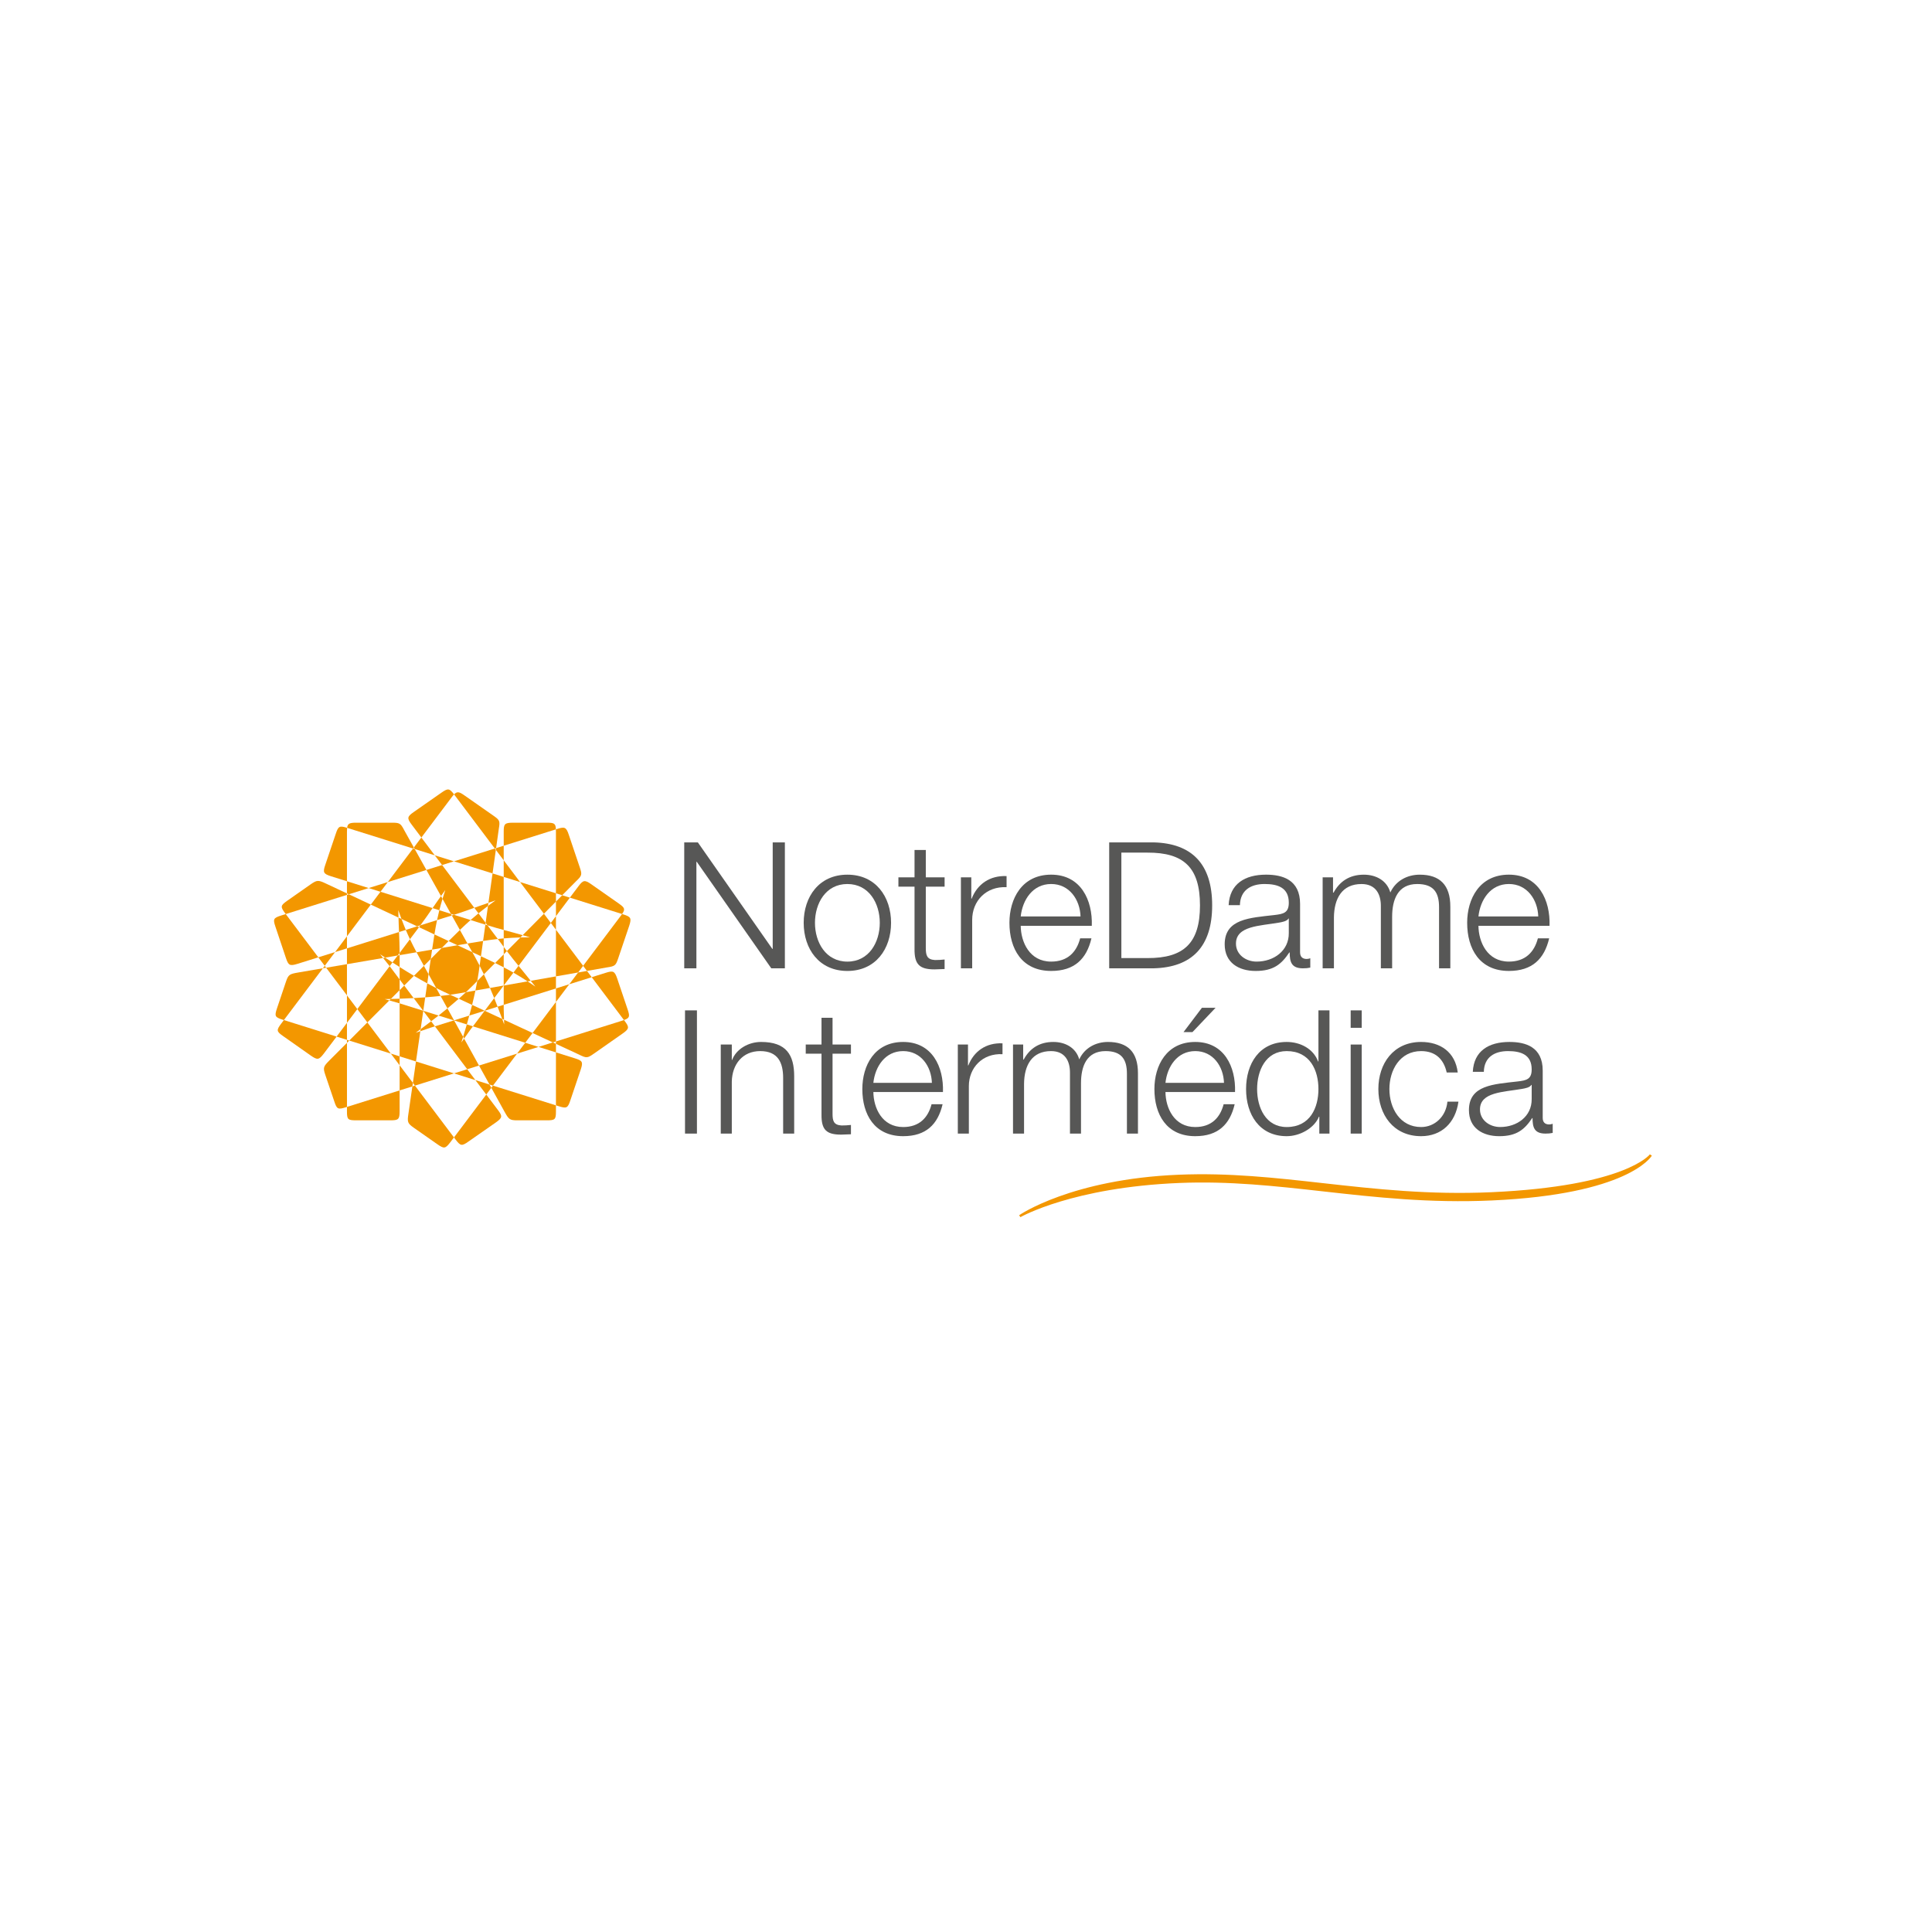 <svg xmlns="http://www.w3.org/2000/svg" width="400" height="400" viewBox="0 0 400 400" fill="none"><path d="M341.588 239C341.541 239.066 336.51 245.581 308.812 246.833C295.902 247.412 284.774 246.171 274.013 244.968C263.965 243.845 254.475 242.784 244.072 243.213C221.854 244.123 211.104 251.527 211 251.601L211.267 252C211.371 251.937 222.093 245.827 244.16 244.922C254.527 244.493 263.998 245.553 274.024 246.674C284.804 247.88 295.949 249.127 308.903 248.542C336.947 247.276 341.808 239.582 342 239.257L341.588 239Z" fill="#F39700"></path><path d="M141.663 174.406H144.481L159.905 196.461H159.98V174.406H162.5V200.477H159.682L144.257 178.423H144.183V200.477H141.663V174.406Z" fill="#575756"></path><path d="M184.485 191.059C184.485 196.464 181.297 201.026 175.44 201.026C169.583 201.026 166.395 196.461 166.395 191.059C166.395 185.654 169.583 181.092 175.44 181.092C181.297 181.089 184.485 185.654 184.485 191.059ZM168.73 191.059C168.73 195.075 170.954 199.091 175.44 199.091C179.925 199.091 182.15 195.075 182.15 191.059C182.15 187.043 179.925 183.027 175.44 183.027C170.954 183.024 168.73 187.04 168.73 191.059Z" fill="#575756"></path><path d="M191.678 181.638H195.57V183.573H191.678V196.282C191.678 197.778 191.902 198.655 193.569 198.766C194.237 198.766 194.905 198.73 195.57 198.655V200.626C194.867 200.626 194.199 200.701 193.495 200.701C190.381 200.701 189.305 199.679 189.343 196.464V183.573H186.006V181.638H189.343V175.98H191.678V181.638Z" fill="#575756"></path><path d="M198.946 181.638H201.097V186.058H201.171C202.358 183.027 204.953 181.238 208.4 181.384V183.684C204.174 183.466 201.281 186.532 201.281 190.438V200.48H198.946V181.638Z" fill="#575756"></path><path d="M211.329 191.677C211.367 195.037 213.145 199.089 217.63 199.089C221.042 199.089 222.894 197.118 223.637 194.269H225.972C224.97 198.542 222.45 201.024 217.63 201.024C211.549 201.024 208.993 196.422 208.993 191.056C208.993 186.091 211.552 181.089 217.63 181.089C223.786 181.089 226.231 186.383 226.046 191.677H211.329ZM223.711 189.743C223.601 186.273 221.412 183.024 217.63 183.024C213.813 183.024 211.698 186.312 211.329 189.743H223.711Z" fill="#575756"></path><path d="M229.646 174.406H238.804C246.776 174.589 250.966 178.897 250.966 187.443C250.966 195.989 246.776 200.295 238.804 200.48H229.646V174.406ZM232.166 198.36H237.543C245.144 198.396 248.443 195.219 248.443 187.443C248.443 179.665 245.144 176.488 237.543 176.526H232.166V198.36Z" fill="#575756"></path><path d="M254.375 187.407C254.598 182.988 257.748 181.089 262.123 181.089C265.496 181.089 269.167 182.11 269.167 187.151V197.157C269.167 198.032 269.611 198.545 270.539 198.545C270.798 198.545 271.096 198.473 271.281 198.399V200.334C270.762 200.444 270.392 200.48 269.76 200.48C267.386 200.48 267.017 199.166 267.017 197.192H266.942C265.311 199.638 263.644 201.026 259.972 201.026C256.45 201.026 253.558 199.31 253.558 195.511C253.558 190.217 258.786 190.035 263.829 189.45C265.755 189.232 266.832 188.975 266.832 186.894C266.832 183.789 264.571 183.024 261.827 183.024C258.935 183.024 256.784 184.338 256.71 187.405H254.375V187.407ZM266.832 190.181H266.757C266.462 190.728 265.421 190.913 264.792 191.02C260.825 191.713 255.893 191.677 255.893 195.365C255.893 197.664 257.969 199.089 260.157 199.089C263.715 199.089 266.868 196.861 266.832 193.173V190.181Z" fill="#575756"></path><path d="M273.84 181.638H275.99V184.815H276.101C277.324 182.552 279.327 181.092 282.366 181.092C284.887 181.092 287.15 182.298 287.854 184.779C289.002 182.295 291.412 181.092 293.935 181.092C298.125 181.092 300.275 183.248 300.275 187.7V200.48H297.94V187.81C297.94 184.708 296.753 183.027 293.416 183.027C289.375 183.027 288.227 186.314 288.227 189.82V200.483H285.891V187.703C285.93 185.147 284.853 183.029 281.886 183.029C277.845 183.029 276.214 186.024 276.175 189.966V200.483H273.84V181.638Z" fill="#575756"></path><path d="M306.096 191.677C306.135 195.037 307.913 199.089 312.398 199.089C315.81 199.089 317.662 197.118 318.404 194.269H320.74C319.738 198.542 317.217 201.024 312.398 201.024C306.317 201.024 303.761 196.422 303.761 191.056C303.761 186.091 306.32 181.089 312.398 181.089C318.553 181.089 320.999 186.383 320.814 191.677H306.096ZM318.479 189.743C318.368 186.273 316.18 183.024 312.398 183.024C308.581 183.024 306.466 186.312 306.096 189.743H318.479Z" fill="#575756"></path><path d="M141.825 209.186H144.293V234.699H141.825V209.186Z" fill="#575756"></path><path d="M149.226 216.26H151.511V219.44H151.583C152.417 217.223 154.92 215.725 157.57 215.725C162.831 215.725 164.427 218.441 164.427 222.835V234.699H162.141V223.194C162.141 220.014 161.089 217.618 157.388 217.618C153.761 217.618 151.583 220.334 151.511 223.942V234.699H149.226V216.26Z" fill="#575756"></path><path d="M172.37 216.26H176.18V218.154H172.37V230.589C172.37 232.054 172.589 232.91 174.22 233.018C174.874 233.018 175.525 232.982 176.18 232.91V234.839C175.49 234.839 174.838 234.911 174.148 234.911C171.101 234.911 170.049 233.912 170.085 230.765V218.151H166.82V216.257H170.085V210.72H172.37V216.26Z" fill="#575756"></path><path d="M180.822 226.087C180.858 229.374 182.6 233.341 186.992 233.341C190.329 233.341 192.142 231.411 192.868 228.623H195.154C194.174 232.805 191.706 235.234 186.992 235.234C181.04 235.234 178.537 230.732 178.537 225.479C178.537 220.619 181.04 215.725 186.992 215.725C193.014 215.725 195.408 220.906 195.228 226.087H180.822ZM192.94 224.193C192.832 220.798 190.69 217.618 186.989 217.618C183.251 217.618 181.184 220.834 180.82 224.193H192.94Z" fill="#575756"></path><path d="M198.308 216.26H200.412V220.583H200.484C201.646 217.615 204.185 215.865 207.558 216.009V218.259C203.423 218.043 200.591 221.046 200.591 224.869V234.696H198.306V216.26H198.308Z" fill="#575756"></path><path d="M209.736 216.26H211.839V219.368H211.947C213.145 217.154 215.105 215.725 218.077 215.725C220.545 215.725 222.759 216.903 223.446 219.332C224.572 216.903 226.93 215.725 229.397 215.725C233.496 215.725 235.602 217.833 235.602 222.192V234.699H233.317V222.3C233.317 219.263 232.155 217.618 228.889 217.618C224.934 217.618 223.81 220.834 223.81 224.265V234.699H221.525V222.192C221.561 219.691 220.509 217.618 217.605 217.618C213.65 217.618 212.055 220.55 212.019 224.408V234.699H209.733V216.26H209.736Z" fill="#575756"></path><path d="M241.297 226.087C241.332 229.374 243.074 233.341 247.463 233.341C250.8 233.341 252.614 231.411 253.34 228.623H255.625C254.645 232.805 252.177 235.234 247.463 235.234C241.512 235.234 239.008 230.732 239.008 225.479C239.008 220.619 241.512 215.725 247.463 215.725C253.486 215.725 255.879 220.906 255.7 226.087H241.297ZM253.414 224.193C253.306 220.798 251.164 217.618 247.463 217.618C243.726 217.618 241.658 220.834 241.297 224.193H253.414ZM246.883 213.688H245.034L248.843 208.65H251.672L246.883 213.688Z" fill="#575756"></path><path d="M275.253 234.699H273.15V231.196H273.078C272.098 233.589 269.123 235.234 266.401 235.234C260.704 235.234 257.985 230.696 257.985 225.479C257.985 220.263 260.707 215.725 266.401 215.725C269.194 215.725 271.916 217.119 272.896 219.763H272.968V209.186H275.253V234.699ZM266.401 233.341C271.262 233.341 272.968 229.302 272.968 225.479C272.968 221.656 271.262 217.618 266.401 217.618C262.048 217.618 260.271 221.656 260.271 225.479C260.271 229.302 262.048 233.341 266.401 233.341Z" fill="#575756"></path><path d="M279.642 209.186H281.928V212.796H279.642V209.186ZM279.642 216.26H281.928V234.699H279.642V216.26Z" fill="#575756"></path><path d="M299.524 222.048C298.909 219.296 297.203 217.618 294.227 217.618C289.839 217.618 287.661 221.549 287.661 225.479C287.661 229.41 289.839 233.341 294.227 233.341C297.057 233.341 299.381 231.16 299.671 228.088H301.956C301.341 232.518 298.401 235.234 294.227 235.234C288.494 235.234 285.375 230.768 285.375 225.479C285.375 220.191 288.494 215.725 294.227 215.725C298.219 215.725 301.302 217.833 301.81 222.048H299.524Z" fill="#575756"></path><path d="M304.929 221.905C305.147 217.582 308.23 215.725 312.511 215.725C315.812 215.725 319.403 216.724 319.403 221.656V231.447C319.403 232.305 319.84 232.805 320.745 232.805C320.999 232.805 321.289 232.733 321.471 232.662V234.555C320.963 234.663 320.599 234.699 319.983 234.699C317.662 234.699 317.297 233.412 317.297 231.483H317.226C315.63 233.876 313.996 235.234 310.405 235.234C306.957 235.234 304.128 233.556 304.128 229.838C304.128 224.657 309.243 224.477 314.178 223.906C316.064 223.691 317.118 223.442 317.118 221.405C317.118 218.369 314.904 217.618 312.218 217.618C309.389 217.618 307.283 218.904 307.211 221.905H304.929ZM317.118 224.621H317.046C316.756 225.156 315.741 225.336 315.122 225.443C311.241 226.122 306.414 226.087 306.414 229.694C306.414 231.944 308.445 233.338 310.587 233.338C314.071 233.338 317.154 231.157 317.118 227.55V224.621Z" fill="#575756"></path><path d="M92.638 208.777C92.044 209.266 91.426 209.76 90.794 210.259L93.982 211.259L94.004 211.25L92.638 208.777Z" fill="#F39700"></path><path d="M58.256 189.53C56.611 190.049 56.489 190.278 57.022 191.854L59.205 198.363C59.708 199.856 59.978 200.058 61.618 199.547L65.904 198.203L59.158 189.246L58.256 189.53Z" fill="#F39700"></path><path d="M58.206 211.949C57.196 213.293 57.235 213.552 58.623 214.516L64.359 218.554C65.687 219.473 66.018 219.484 67.036 218.14L69.692 214.615L58.778 211.195L58.206 211.949Z" fill="#F39700"></path><path d="M86.75 191.967L86.366 191.788L84.015 192.525C84.285 193.165 84.567 193.797 84.879 194.451L85.778 193.256L86.75 191.967Z" fill="#F39700"></path><path d="M61.759 201.344C59.945 201.656 59.697 201.774 59.2 203.265L57.337 208.796C56.809 210.395 56.925 210.613 58.562 211.129L58.775 211.195L66.849 200.472L61.759 201.344Z" fill="#F39700"></path><path d="M129.954 209.02L127.787 202.594C127.254 201.015 126.923 200.93 125.38 201.418L122.506 202.318L129.186 211.192C130.376 210.767 130.428 210.433 129.954 209.02Z" fill="#F39700"></path><path d="M94.324 235.935C95.345 237.277 95.61 237.324 97.002 236.336L102.663 232.388C104.051 231.403 104.043 231.075 103.085 229.81L100.678 226.611L93.993 235.491L94.324 235.935Z" fill="#F39700"></path><path d="M71.834 230.103C71.834 231.773 72.021 231.95 73.741 231.95H80.829C82.463 231.95 82.737 231.773 82.737 230.103V225.758L71.834 229.175V230.103Z" fill="#F39700"></path><path d="M115.661 229.026C117.3 229.543 117.546 229.424 118.076 227.84L120.237 221.43C120.767 219.849 120.558 219.586 119.017 219.114L115.103 217.886V228.85L115.661 229.026Z" fill="#F39700"></path><path d="M88.039 206.489C87.258 206.547 86.457 206.597 85.64 206.641L87.611 209.26L87.636 209.269L88.039 206.489Z" fill="#F39700"></path><path d="M88.729 201.706L88.395 201.101C88.174 200.706 87.964 200.328 87.766 199.967L85.701 202.034C86.645 202.592 87.564 203.11 88.458 203.599L88.729 201.706Z" fill="#F39700"></path><path d="M89.184 198.542L89.281 197.877C89.342 197.433 89.403 197.01 89.46 196.604L86.239 197.157C86.681 197.996 87.183 198.915 87.763 199.966L89.184 198.542Z" fill="#F39700"></path><path d="M68.245 219.506C66.962 220.798 66.84 221.022 67.345 222.526L69.222 228.06C69.741 229.645 69.973 229.761 71.618 229.244L71.836 229.175V215.912L68.245 219.506Z" fill="#F39700"></path><path d="M87.636 209.269L87.633 209.291L89.259 211.449C89.781 211.049 90.291 210.654 90.794 210.259L90.785 210.257L87.636 209.269Z" fill="#F39700"></path><path d="M91.211 206.199L92.635 208.777C93.46 208.098 94.239 207.43 94.981 206.773L93.212 205.951C92.569 206.042 91.901 206.125 91.211 206.199Z" fill="#F39700"></path><path d="M94.984 206.773L97.744 208.057C98.001 207.027 98.227 206.036 98.431 205.076L96.477 205.418C96.002 205.862 95.5 206.315 94.984 206.773Z" fill="#F39700"></path><path d="M104.289 204.038L106.298 201.371C105.663 201.007 105.003 200.648 104.289 200.276V200.817V204.038Z" fill="#F39700"></path><path d="M86.75 191.967L89.941 193.463C90.12 192.359 90.3 191.399 90.487 190.496L87.043 191.575C86.963 191.683 86.88 191.793 86.794 191.909L86.75 191.967Z" fill="#F39700"></path><path d="M104.289 200.278V197.582L102.508 199.379C103.149 199.693 103.734 199.991 104.289 200.278Z" fill="#F39700"></path><path d="M98.429 205.076L101.446 204.546C101.026 203.566 100.604 202.625 100.179 201.728L98.815 203.105C98.702 203.74 98.572 204.399 98.429 205.076Z" fill="#F39700"></path><path d="M98.324 197.394C98.763 197.598 99.177 197.791 99.577 197.976L100.021 194.813C99.061 194.959 97.998 195.136 96.786 195.346L97.791 197.143L98.324 197.394Z" fill="#F39700"></path><path d="M91.959 195.765C92.279 195.442 92.582 195.136 92.878 194.841L89.941 193.463C89.789 194.394 89.632 195.423 89.463 196.605L91.465 196.262L91.959 195.765Z" fill="#F39700"></path><path d="M95.425 195.583C95.9 195.5 96.35 195.42 96.783 195.346L95.216 192.536C94.514 193.212 93.75 193.966 92.878 194.841L94.719 195.705L95.425 195.583Z" fill="#F39700"></path><path d="M91.884 205.332L93.215 205.951C93.844 205.862 94.457 205.769 95.042 205.666L96.475 205.415C96.936 204.982 97.383 204.551 97.797 204.132L98.815 203.102C98.923 202.498 99.022 201.907 99.102 201.338L99.301 199.928C99.017 199.373 98.735 198.838 98.451 198.33L97.788 197.14L94.719 195.702L91.462 196.259L89.185 198.539L88.729 201.703L90.314 204.571C90.849 204.841 91.374 205.098 91.884 205.332Z" fill="#F39700"></path><path d="M88.456 203.596L88.039 206.489C89.138 206.406 90.198 206.31 91.213 206.199L90.314 204.573C89.709 204.27 89.088 203.938 88.456 203.596Z" fill="#F39700"></path><path d="M104.289 197.582L104.946 196.916L104.289 196.036V197.582Z" fill="#F39700"></path><path d="M99.301 199.933C99.594 200.508 99.889 201.109 100.182 201.728L102.508 199.379C101.642 198.953 100.681 198.495 99.577 197.979L99.301 199.933Z" fill="#F39700"></path><path d="M104.289 196.036V194.283C103.886 194.319 103.48 194.358 103.063 194.405L103.968 195.608L104.289 196.036Z" fill="#F39700"></path><path d="M72.308 215.438L80.918 218.135L76.057 211.684L72.308 215.438Z" fill="#F39700"></path><path d="M93.546 189.544L93.355 189.204L90.959 188.453C90.788 189.121 90.634 189.792 90.485 190.496L91.948 190.038L93.546 189.544Z" fill="#F39700"></path><path d="M113.193 170.332H106.204C104.471 170.332 104.289 170.611 104.289 172.185V175.097L115.095 171.707C115.048 170.481 114.739 170.332 113.193 170.332Z" fill="#F39700"></path><path d="M128.09 187.049L122.429 183.082C121.043 182.11 120.715 182.218 119.76 183.493L117.985 185.848L128.794 189.235C129.501 188.224 129.335 187.924 128.09 187.049Z" fill="#F39700"></path><path d="M93.546 189.544L95.216 192.536C96.019 191.76 96.739 191.095 97.429 190.482L93.99 189.403C93.86 189.444 93.731 189.486 93.593 189.53L93.546 189.544Z" fill="#F39700"></path><path d="M100.491 191.437L100.019 194.816C101.142 194.645 102.13 194.509 103.063 194.407L100.929 191.575C100.802 191.537 100.673 191.495 100.537 191.454L100.491 191.437Z" fill="#F39700"></path><path d="M69.377 197.115L71.834 196.345V193.853L69.377 197.115Z" fill="#F39700"></path><path d="M67.528 200.356L71.834 206.075V199.619L67.528 200.356Z" fill="#F39700"></path><path d="M100.491 191.437L100.543 191.062L99.061 189.097C98.514 189.541 97.979 189.996 97.429 190.482L98.895 190.943L100.491 191.437Z" fill="#F39700"></path><path d="M71.834 211.769L73.978 208.924L71.834 206.075V211.769Z" fill="#F39700"></path><path d="M115.103 202.147L119.696 201.341L120.734 199.964L115.103 192.486V202.147Z" fill="#F39700"></path><path d="M115.103 189.679L117.988 185.85L116.401 185.354L115.103 186.662V189.679Z" fill="#F39700"></path><path d="M115.103 207.444L117.864 203.776L115.103 204.642V207.444Z" fill="#F39700"></path><path d="M94.004 211.253L94.012 211.27L96.651 212.098C96.83 211.48 97.001 210.867 97.164 210.265L97.153 210.268L94.004 211.253Z" fill="#F39700"></path><path d="M114.458 215.821L115.103 215.62V207.444L110.262 213.873L114.458 215.821Z" fill="#F39700"></path><path d="M94.009 164.47C93.032 163.186 92.759 163.164 91.379 164.125L85.638 168.135C84.326 169.06 84.213 169.375 85.224 170.719L87.241 173.396L93.499 165.085C93.689 164.828 93.855 164.633 94.009 164.47Z" fill="#F39700"></path><path d="M104.288 178.119V175.097L102.71 175.591L102.66 175.958L104.288 178.119Z" fill="#F39700"></path><path d="M102.448 175.676L102.713 175.593L103.273 171.597C103.557 169.965 103.455 169.783 102.141 168.867L96.165 164.685C95.061 163.898 94.628 163.824 94.012 164.47C94.026 164.486 94.037 164.503 94.051 164.522L102.448 175.676Z" fill="#F39700"></path><path d="M79.64 206.851C80.067 206.842 80.49 206.834 80.912 206.823L82.737 204.996V202.782L80.683 200.049L80.672 200.036L73.978 208.921L76.057 211.681L80.608 207.124L79.64 206.851Z" fill="#F39700"></path><path d="M78.69 197.562C79.043 197.803 79.394 198.032 79.744 198.266L82.339 197.822L82.737 197.295C82.731 195.619 82.681 194.559 82.612 192.967L71.834 196.348V199.622L79.314 198.341L78.69 197.562Z" fill="#F39700"></path><path d="M90.013 177.084L87.236 173.396L85.685 175.461L85.864 175.781L90.013 177.084Z" fill="#F39700"></path><path d="M80.918 218.135L82.737 220.553V218.706L80.918 218.135Z" fill="#F39700"></path><path d="M72.22 185.152L71.834 185.274V193.853L76.774 187.289L72.22 185.152Z" fill="#F39700"></path><path d="M93.993 222.233L98.423 223.622L96.731 221.375L93.993 222.233Z" fill="#F39700"></path><path d="M101.346 224.538L102.064 224.765L107.049 218.143L99.174 220.61L101.346 224.538Z" fill="#F39700"></path><path d="M85.483 224.196L85.911 224.767L93.993 222.233L86.121 219.766L85.483 224.196Z" fill="#F39700"></path><path d="M107.049 218.143L111.49 216.752L108.744 215.89L107.049 218.143Z" fill="#F39700"></path><path d="M115.103 215.62V216.122L119.912 218.355C121.433 219.112 121.637 219.073 122.948 218.151L128.921 213.969C130.315 212.989 130.29 212.661 129.341 211.397L129.186 211.192C129.048 211.242 128.896 211.295 128.725 211.347L115.103 215.62Z" fill="#F39700"></path><path d="M85.522 175.676L85.684 175.461L83.7 171.906C82.933 170.429 82.737 170.332 81.119 170.332H73.741C72.364 170.332 71.969 170.515 71.867 171.398C71.891 171.406 71.914 171.412 71.941 171.42L85.522 175.676Z" fill="#F39700"></path><path d="M101.722 225.22L104.471 230.194C105.351 231.776 105.531 231.952 107.168 231.952H113.193C114.921 231.952 115.103 231.776 115.103 230.106V228.852L102.064 224.765L101.722 225.22Z" fill="#F39700"></path><path d="M85.376 224.933L84.567 230.536C84.302 232.3 84.354 232.557 85.665 233.484L90.548 236.901C91.937 237.876 92.202 237.832 93.228 236.498L93.987 235.488L85.908 224.762L85.376 224.933Z" fill="#F39700"></path><path d="M111.49 216.752L115.103 217.886V216.122L114.457 215.821L111.49 216.752Z" fill="#F39700"></path><path d="M80.291 182.621L76.327 183.863L78.776 184.633L80.291 182.621Z" fill="#F39700"></path><path d="M127.994 198.41L130.279 191.653C130.798 190.066 130.591 189.803 129.04 189.315L128.794 189.237C128.711 189.359 128.618 189.489 128.507 189.632L120.729 199.964L121.524 201.018L125.639 200.295C127.337 200.049 127.491 199.898 127.994 198.41Z" fill="#F39700"></path><path d="M82.737 220.552V225.761L85.375 224.933L85.483 224.196L82.737 220.552Z" fill="#F39700"></path><path d="M117.864 203.776L122.509 202.321L121.529 201.021L119.696 201.341L117.864 203.776Z" fill="#F39700"></path><path d="M98.423 223.622L100.673 226.611L101.722 225.22L101.346 224.538L98.423 223.622Z" fill="#F39700"></path><path d="M71.834 184.973L67.58 182.977C65.927 182.193 65.656 182.155 64.351 183.071L59.459 186.496C58.066 187.471 58.03 187.727 59.026 189.072L59.158 189.248L71.834 185.274V184.973Z" fill="#F39700"></path><path d="M76.327 183.863L71.834 182.455V184.973L72.22 185.152L76.327 183.863Z" fill="#F39700"></path><path d="M71.867 171.395C70.299 170.904 70.048 171.045 69.529 172.596L67.334 179.096C66.826 180.598 66.929 180.918 68.568 181.431L71.834 182.455V172.185C71.834 171.873 71.842 171.613 71.867 171.395Z" fill="#F39700"></path><path d="M69.689 214.615L71.834 215.289V211.769L69.689 214.615Z" fill="#F39700"></path><path d="M71.834 215.289V215.913L72.308 215.438L71.834 215.289Z" fill="#F39700"></path><path d="M65.904 198.203L67.232 199.964L69.377 197.115L65.904 198.203Z" fill="#F39700"></path><path d="M67.232 199.964L66.849 200.472L67.528 200.356L67.232 199.964Z" fill="#F39700"></path><path d="M115.103 184.945L116.398 185.351L119.285 182.436C120.511 181.274 120.538 181.073 120.036 179.579L117.756 172.811C117.231 171.229 116.895 171.136 115.349 171.627L115.092 171.707C115.098 171.851 115.101 172.008 115.101 172.182V184.945H115.103Z" fill="#F39700"></path><path d="M82.737 200.212V199.343V197.755L82.339 197.824L81.254 199.263C81.751 199.586 82.248 199.903 82.737 200.212Z" fill="#F39700"></path><path d="M101.034 187.562L101.123 186.924L99.624 187.446C99.091 187.634 98.625 187.799 98.197 187.951L99.061 189.097C99.685 188.589 100.328 188.089 101.034 187.562Z" fill="#F39700"></path><path d="M91.619 186.093L91.302 185.522L90.405 186.789C90.087 187.244 89.811 187.645 89.56 188.012L90.962 188.451C91.156 187.689 91.371 186.922 91.619 186.093Z" fill="#F39700"></path><path d="M101.034 187.562L100.543 191.062L100.927 191.573C102.232 191.978 103.168 192.238 104.286 192.539V181.556L101.976 180.832L101.123 186.924L102.602 186.408C102.039 186.817 101.523 187.195 101.034 187.562Z" fill="#F39700"></path><path d="M107.747 194.09L108.211 193.621L106.696 193.193C105.735 192.928 104.976 192.726 104.289 192.539V194.283C105.412 194.184 106.513 194.126 107.747 194.09Z" fill="#F39700"></path><path d="M82.737 197.755L86.239 197.157C85.715 196.166 85.273 195.288 84.876 194.454L82.737 197.297C82.737 197.424 82.737 197.554 82.737 197.686V197.755Z" fill="#F39700"></path><path d="M83.123 190.267L82.508 189.977L82.552 191.498C82.574 192.044 82.596 192.525 82.615 192.966L84.017 192.528C83.711 191.804 83.421 191.067 83.123 190.267Z" fill="#F39700"></path><path d="M83.123 190.267L86.366 191.788L87.04 191.575C88.044 190.22 88.646 189.337 89.557 188.012L78.776 184.63L76.774 187.289L82.505 189.977L82.46 188.431C82.692 189.091 82.91 189.693 83.123 190.267Z" fill="#F39700"></path><path d="M91.619 186.093L93.355 189.204L93.99 189.403C95.627 188.879 96.651 188.503 98.2 187.948L91.531 179.096L88.282 180.115L91.302 185.522L92.191 184.266C91.981 184.92 91.793 185.519 91.619 186.093Z" fill="#F39700"></path><path d="M100.347 209.266L103.022 208.427C102.79 207.825 102.555 207.231 102.321 206.649L102.309 206.663L100.347 209.266Z" fill="#F39700"></path><path d="M97.165 210.262L100.347 209.266L97.744 208.057C97.565 208.777 97.369 209.514 97.165 210.262Z" fill="#F39700"></path><path d="M107.747 194.09L104.946 196.919L104.973 196.955C105.92 198.205 106.566 198.998 107.361 199.964L114.049 191.087L112.614 189.179L108.211 193.623L109.729 194.051C109.02 194.057 108.368 194.071 107.747 194.09Z" fill="#F39700"></path><path d="M102.321 206.649L104.28 204.046L101.446 204.543C101.741 205.228 102.031 205.931 102.321 206.649Z" fill="#F39700"></path><path d="M109.224 203.179L109.878 203.064L108.909 201.857C108.294 201.095 107.805 200.499 107.361 199.958L106.298 201.372C107.27 201.932 108.203 202.509 109.224 203.179Z" fill="#F39700"></path><path d="M104.28 204.047H104.289V204.038L104.28 204.047Z" fill="#F39700"></path><path d="M102.66 175.958L102.448 175.676L93.985 178.329L101.976 180.832L102.66 175.958Z" fill="#F39700"></path><path d="M110.839 204.261C110.265 203.869 109.732 203.516 109.224 203.182L104.289 204.049V208.035L115.103 204.645V202.15L109.878 203.066L110.839 204.261Z" fill="#F39700"></path><path d="M115.103 186.662V184.945L107.673 182.618L112.611 189.177L115.103 186.662Z" fill="#F39700"></path><path d="M115.103 192.486V189.679L114.046 191.084L115.103 192.486Z" fill="#F39700"></path><path d="M103.968 210.95L104.355 211.129L104.289 208.951V208.032L103.024 208.429C103.339 209.249 103.657 210.091 103.968 210.95Z" fill="#F39700"></path><path d="M85.864 175.781L85.522 175.676L80.291 182.621L88.282 180.115L85.864 175.781Z" fill="#F39700"></path><path d="M79.745 198.266L79.314 198.341L80.672 200.035L81.254 199.26C80.755 198.937 80.25 198.606 79.745 198.266Z" fill="#F39700"></path><path d="M107.673 182.618L104.289 178.119V181.556L107.673 182.618Z" fill="#F39700"></path><path d="M103.969 210.949L100.347 209.266L97.913 212.492L108.744 215.89L110.262 213.873L104.355 211.129L104.385 212.098C104.247 211.711 104.109 211.33 103.969 210.949Z" fill="#F39700"></path><path d="M93.984 178.329L90.013 177.084L91.531 179.096L93.984 178.329Z" fill="#F39700"></path><path d="M85.64 206.644L85.632 206.632L83.689 204.046L82.739 204.998V206.773C83.725 206.737 84.694 206.693 85.64 206.644Z" fill="#F39700"></path><path d="M85.698 202.031C84.735 201.46 83.744 200.85 82.737 200.212V202.782L83.686 204.046L85.698 202.031Z" fill="#F39700"></path><path d="M80.912 206.823L80.608 207.127L82.737 207.734V206.771C82.135 206.793 81.528 206.809 80.912 206.823Z" fill="#F39700"></path><path d="M87.087 213.075L87.026 213.497L89.138 212.774L90.043 212.49L89.259 211.449C88.552 211.987 87.827 212.531 87.087 213.075Z" fill="#F39700"></path><path d="M95.886 214.657L94.015 211.27L93.982 211.259L90.043 212.49L96.731 221.375L99.174 220.61L96.088 215.026L95.519 215.832C95.646 215.438 95.765 215.048 95.886 214.657Z" fill="#F39700"></path><path d="M87.087 213.075L87.633 209.291L87.611 209.26L82.767 207.742L82.737 207.734V218.706L86.121 219.766L87.026 213.494L86.065 213.823C86.413 213.574 86.747 213.323 87.087 213.075Z" fill="#F39700"></path><path d="M95.886 214.657L96.091 215.026L97.352 213.235L97.912 212.492L96.651 212.098C96.408 212.937 96.151 213.793 95.886 214.657Z" fill="#F39700"></path></svg>